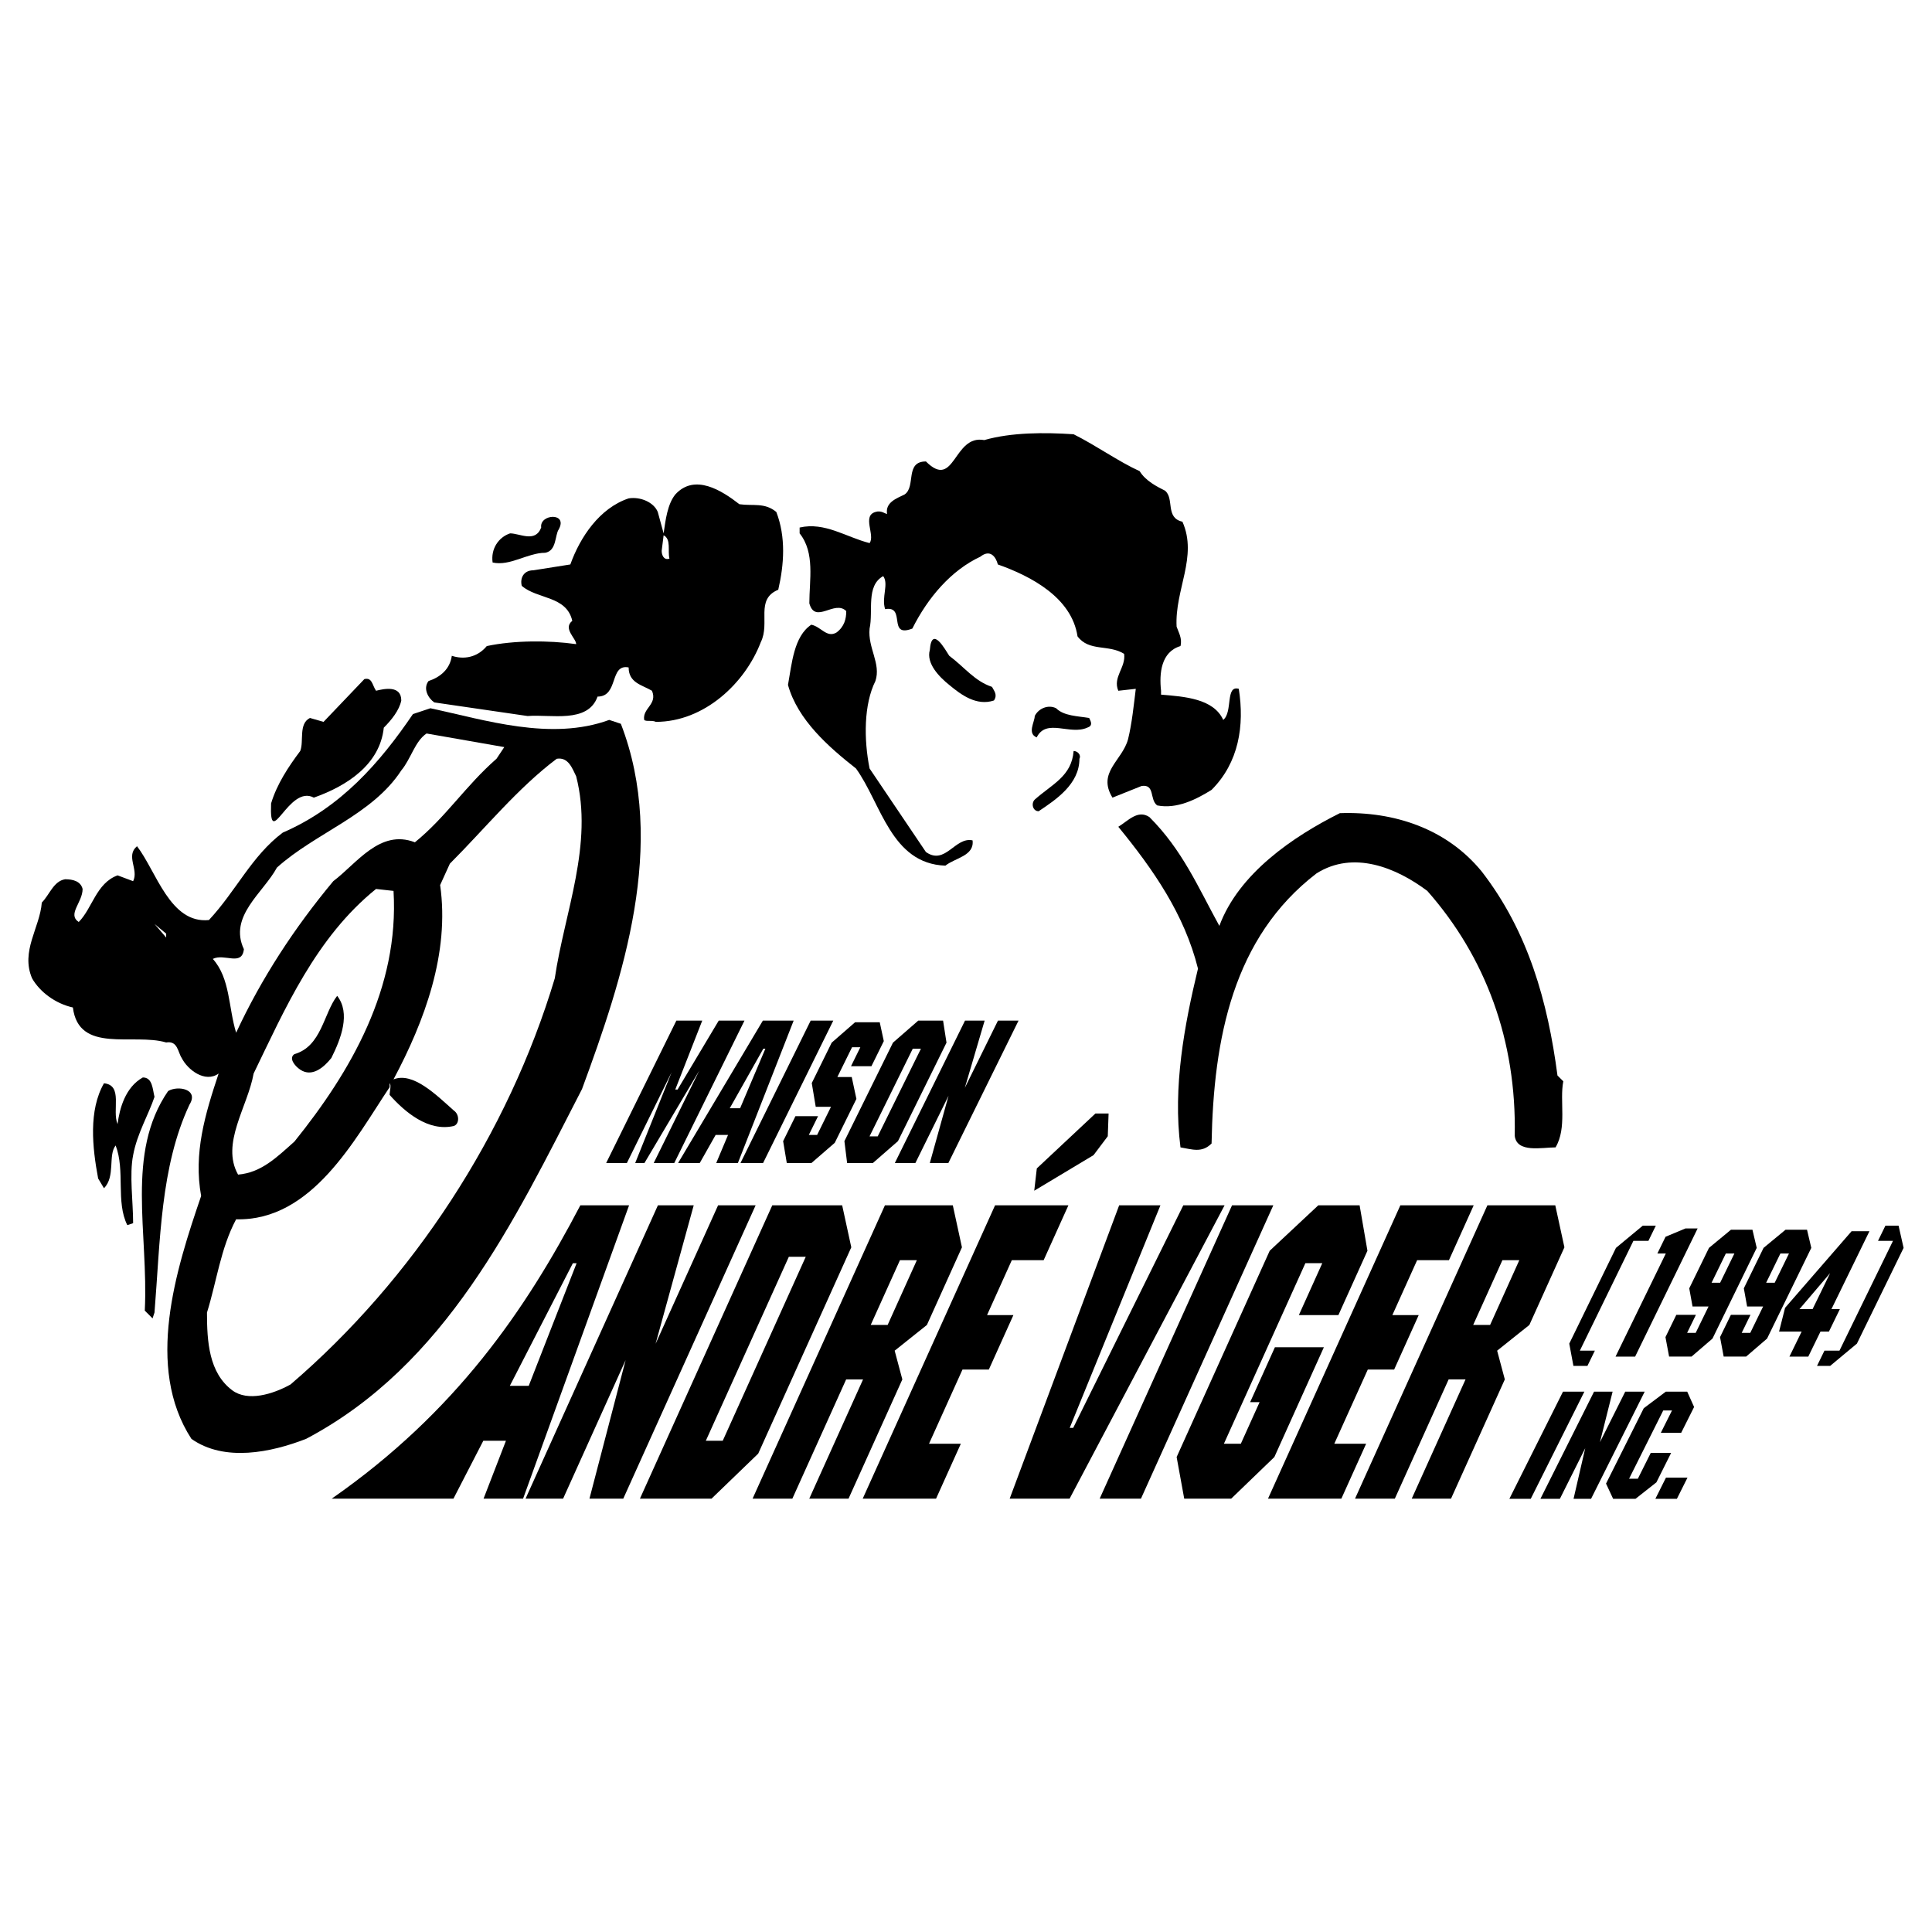 <?xml version="1.0" encoding="UTF-8"?> <svg xmlns="http://www.w3.org/2000/svg" width="2500" height="2500" viewBox="0 0 192.756 192.756"><g fill-rule="evenodd" clip-rule="evenodd"><path fill="#fff" d="M0 0h192.756v192.756H0V0z"></path><path d="M98.973 68.53c-1.746-.582-2.714-1.939-4.266-3.102-.387-.582-1.745-3.102-1.938-.582-.388 1.357.969 2.714 1.938 3.49 1.164.969 2.715 2.132 4.459 1.551.389-.582 0-.97-.193-1.357zM110.523 113.363l.081-2.267h-1.315l-5.846 5.476-.257 2.225 5.918-3.551 1.419-1.883zM161.182 135.349h1.955l6.236-12.788h-1.213l-1.988.832-.815 1.666h.842l-5.017 10.29zM54.383 55.152c1.164-.194.969-1.745 1.357-2.326.969-1.745-1.939-1.552-1.745-.194-.582 1.551-2.133.582-3.102.582-1.163.388-1.938 1.551-1.745 2.908 1.745.387 3.49-.97 5.235-.97z"></path><path d="M83.463 63.101c-.969.582-1.551-.582-2.52-.775-1.745 1.162-1.939 3.877-2.326 6.01.968 3.49 4.071 6.204 6.785 8.336 2.52 3.489 3.49 9.499 8.918 9.694.97-.776 2.907-.97 2.713-2.521-1.744-.388-2.713 2.521-4.652 1.163l-5.623-8.336c-.581-2.908-.581-6.397.582-8.724.582-1.745-.775-3.296-.582-5.235.388-1.745-.387-4.265 1.358-5.234.581.775-.194 2.133.194 3.296 2.132-.388.193 2.908 2.714 1.938 1.551-3.101 3.877-5.815 6.785-7.172.971-.776 1.551 0 1.746.775 3.295 1.163 7.367 3.296 7.949 7.172 1.162 1.552 3.102.776 4.65 1.745.195 1.357-1.162 2.327-.58 3.684l1.744-.194c-.193 1.551-.387 3.49-.775 5.041-.582 2.132-3.102 3.295-1.551 5.816l2.908-1.164c1.357-.194.775 1.358 1.551 1.939 1.939.388 3.877-.581 5.428-1.551 2.715-2.714 3.297-6.398 2.715-10.082-1.357-.387-.582 2.327-1.551 3.103-.969-2.133-3.877-2.327-6.205-2.521v-.388c-.193-1.745 0-3.877 1.939-4.459.195-.775-.193-1.357-.387-1.938-.195-3.684 2.133-6.979.582-10.469-1.746-.387-.777-2.327-1.746-3.102-.775-.388-1.938-.97-2.52-1.939-2.133-.97-4.266-2.52-6.592-3.684-2.908-.193-6.205-.193-8.918.582-3.102-.582-2.908 5.041-5.816 2.132-2.132 0-.969 2.521-2.132 3.296-.776.387-1.938.776-1.745 1.938-.193 0-.582-.387-1.163-.193-1.357.388 0 2.326-.582 3.103-2.326-.582-4.458-2.133-6.979-1.551v.582c1.551 1.938.969 4.653.969 6.979.582 2.133 2.52-.388 3.683.775.001.776-.193 1.552-.968 2.133zM43.333 70.081l9.306 1.357c2.326-.194 6.01.775 6.979-1.939 2.132 0 1.163-3.295 3.102-2.908 0 1.551 1.357 1.745 2.326 2.326.582 1.357-.969 1.745-.775 2.909.194.194.775 0 1.163.194 4.847 0 8.918-3.877 10.469-7.949.969-1.939-.582-4.265 1.745-5.235.581-2.52.775-5.234-.194-7.755-1.164-.969-2.326-.581-3.684-.775-1.745-1.357-4.459-3.102-6.398-.969-.775.969-.969 2.521-1.163 3.877l-.582-2.133c-.387-.969-1.744-1.551-2.908-1.357-2.908.97-4.847 3.878-5.816 6.592l-3.684.582c-.969 0-1.357.775-1.163 1.551 1.551 1.357 4.459.969 5.041 3.49-.969.775.388 1.745.388 2.327-2.714-.388-6.204-.388-8.918.193-.97 1.164-2.327 1.357-3.489.97-.194 1.357-1.164 2.133-2.327 2.521-.582.773-.001 1.742.582 2.131zm22.876-16.674c.776.388.388 1.551.582 2.327-.582.194-.775-.387-.775-.775l.193-1.552zM16.772 108.854c-4.266 6.204-1.938 14.152-2.327 21.907l.775.775.194-.581c.582-7.174.582-14.54 3.49-20.744.971-1.551-1.162-1.939-2.132-1.357z"></path><path d="M15.415 109.436c-.194-.775-.194-1.938-1.164-1.938-1.745.969-2.326 3.101-2.52 4.652-.581-1.357.582-3.877-1.357-4.071-1.551 2.714-1.163 6.397-.582 9.5l.582.969c1.164-1.162.387-3.295 1.164-4.265.969 2.52 0 5.622 1.163 7.948l.582-.193c0-2.133-.388-4.847 0-6.785.387-2.135 1.551-4.073 2.132-5.817zM31.312 79.58c3.295-1.164 6.591-3.296 6.979-6.979.776-.775 1.551-1.745 1.745-2.714 0-1.551-1.745-1.164-2.52-.97-.388-.581-.388-1.356-1.164-1.163l-4.071 4.266-1.357-.388c-1.163.581-.582 2.326-.97 3.295-1.163 1.551-2.326 3.296-2.908 5.234-.192 4.847 1.746-1.938 4.266-.581zM114.676 81.519c-1.164-.776-2.133.387-3.102.969 3.49 4.265 6.592 8.725 7.949 14.151-1.357 5.622-2.521 11.826-1.746 17.836 1.164.194 2.133.582 3.102-.388.195-10.469 2.133-20.549 10.469-26.947 3.684-2.326 7.949-.581 11.053 1.745 5.814 6.591 8.916 14.928 8.723 24.427.193 1.745 2.715 1.163 4.072 1.163 1.162-1.938.387-4.652.775-6.592l-.582-.581c-.969-7.367-2.908-14.346-7.561-20.356-3.49-4.265-8.725-6.01-14.152-5.816-4.654 2.326-10.082 6.01-12.021 11.245-2.132-3.877-3.682-7.561-6.979-10.856zM73.619 116.036l5.565-14.211h-3.072l-8.459 14.211h2.161l1.586-2.805h1.237l-1.179 2.805h2.161zm2.538-11.406h.204l-2.521 5.942h-1.033l3.35-5.942zM67.272 116.036l7.005-14.211h-2.568l-4.106 6.877-.233.004 2.694-6.881h-2.582l-7.005 14.211h2.066l4.465-9.058-3.636 9.058h.924l5.471-9.224-4.547 9.224h2.052zM108.471 72.601c.584-.194.389-.581.195-.969-1.162-.194-2.521-.194-3.297-.97-.775-.388-1.744 0-2.133.775 0 .582-.775 1.745.195 2.133.969-1.938 3.296-.194 5.04-.969zM94.617 116.036l7.004-14.211h-2.053l-3.307 6.711 1.977-6.711H96.28l-7.004 14.211h2.052l3.308-6.71-1.868 6.71h1.849zM80.958 116.036l2.325-2.015 2.161-4.383-.467-2.182h-1.434l1.465-2.972h.828l-.931 1.891h2.038l1.234-2.503-.405-1.88h-2.46l-2.335 2.035-1.987 4.031.395 2.369h1.523l-1.383 2.804h-.829l.922-1.87h-2.256l-1.229 2.493.365 2.182h2.46zM87.087 116.036l2.502-2.182 4.844-9.827-.342-2.202h-2.474l-2.526 2.202-4.844 9.827.271 2.182h2.569zm3.978-11.406h.816l-4.312 8.747h-.815l4.311-8.747zM103.625 80.937c1.744-1.163 4.07-2.714 4.07-5.234.195-.388-.191-.776-.58-.776-.193 2.521-2.133 3.296-3.879 4.848-.386.386-.193 1.162.389 1.162zM83.138 101.825h-2.256l-7.005 14.211h2.256l7.005-14.211zM158.379 136.274l.74-1.517h-1.498l5.344-10.957h1.498l.74-1.518h-1.301l-2.677 2.221-4.659 9.551.414 2.22h1.399z"></path><path d="M58.066 108.66c4.072-11.051 8.53-24.427 3.877-36.447l-1.163-.387c-5.816 2.132-12.408 0-17.836-1.164l-1.744.581c-3.296 4.848-7.173 9.307-12.99 11.827-3.101 2.326-4.652 5.815-7.366 8.724-3.878.388-5.235-4.847-7.174-7.367-1.163.969.194 2.326-.387 3.489l-1.551-.581c-2.132.775-2.52 3.295-3.877 4.653-1.164-.775.387-1.939.387-3.296-.193-.775-.969-.969-1.745-.969-1.163.193-1.551 1.551-2.326 2.326-.194 2.521-2.133 4.846-.97 7.561.775 1.357 2.326 2.521 4.071 2.908.582 4.652 6.01 2.52 9.306 3.489 1.163-.193 1.163.97 1.551 1.551.582 1.163 2.326 2.521 3.684 1.551-1.357 4.071-2.52 7.949-1.745 12.214-2.52 7.367-5.622 17.062-.969 24.234 3.295 2.326 7.948 1.357 11.438 0 13.959-7.368 20.744-21.714 27.529-34.897zM16.579 93.539l-1.164-1.357 1.164.969v.388zm4.652 2.131c1.164-.582 2.908.776 3.102-.969-1.55-3.295 1.939-5.622 3.296-8.142 3.877-3.49 9.5-5.235 12.408-9.694.97-1.163 1.357-2.908 2.52-3.684l7.755 1.357-.775 1.163c-3.102 2.714-5.041 5.816-8.143 8.336-3.49-1.357-5.816 2.132-8.142 3.877-3.878 4.653-7.173 9.693-9.693 15.121-.776-2.517-.583-5.426-2.328-7.365zm8.143 18.225c-1.745 1.551-3.295 3.102-5.622 3.296-1.744-3.103.97-6.786 1.551-10.082 3.103-6.397 6.204-13.57 12.214-18.417l1.745.194c.581 9.692-4.266 18.029-9.888 25.009zm-.388 24.233c-1.745.97-4.265 1.745-5.816.581-2.326-1.744-2.52-4.846-2.52-7.754.969-3.103 1.357-6.398 2.908-9.306 7.561.193 11.826-7.949 15.315-13.184v-.388c.194.194 0 .775 0 1.163 1.55 1.745 3.877 3.684 6.397 3.102.582-.193.582-1.163 0-1.551-1.745-1.551-4.071-3.877-6.01-3.102 3.102-5.816 5.622-12.602 4.652-19.386l.97-2.133c3.49-3.489 6.786-7.561 10.663-10.468 1.163-.193 1.551.969 1.938 1.745 1.745 6.786-1.163 13.571-2.133 20.162-4.65 15.509-14.15 30.05-26.364 40.519zM162.15 138.845l-2.525 5.048 1.266-5.048h-1.852l-5.35 10.69h1.942l2.527-5.049-1.164 5.049h1.748l5.35-10.69h-1.942zM165.158 149.535h2.147l1.056-2.11h-2.148l-1.055 2.11zM155.941 138.845l-5.349 10.69h2.133l5.349-10.69h-2.133zM132.084 134.416h-4.887l-2.47 5.477h.943l-1.873 4.151h-1.688l8.129-18.015h1.686l-2.336 5.178h3.945l2.897-6.419-.782-4.536h-4.119l-4.849 4.536-9.287 20.582.757 4.151h4.688l4.305-4.151 4.941-10.954zM133.123 144.044l3.342-7.403h2.629l2.451-5.434h-2.629l2.471-5.478h3.175l2.471-5.477h-7.318l-13.205 29.269h7.318l2.471-5.477h-3.176zM152.586 132.19l3.496-7.745-.912-4.193h-6.771l-13.207 29.269h3.971l5.367-11.896h1.686l-5.367 11.896h3.92l5.367-11.896-.766-2.867 3.216-2.568zm-5.606 0l2.916-6.461h1.686l-2.914 6.461h-1.688zM166.201 138.845l-2.205 1.656-3.762 7.518.707 1.516h2.237l2.082-1.641 1.469-2.938h-2.032l-1.289 2.578h-.875l3.41-6.814h.875l-1.119 2.235h2.031l1.291-2.579-.687-1.531h-2.133zM182.473 132.851l1.092-2.24h-.842l3.791-7.772h-1.781l-6.637 7.644-.598 2.369h2.252l-1.219 2.498h1.881l1.219-2.498h.842v-.001zm-2.942-2.237l3.061-3.594-1.75 3.59-1.311.004zM189.42 122.282h-1.311l-.74 1.518h1.496l-5.342 10.957h-1.498l-.74 1.517h1.313l2.666-2.22 4.658-9.551-.502-2.221zM174.842 122.689h-2.141l-2.195 1.813-1.969 4.035.328 1.813h1.596l-1.281 2.629h-.854l.875-1.796h-1.955l-1.082 2.222.363 1.942h2.24l2.088-1.795 4.414-9.051-.427-1.812zm-3.225 5.293h-.854l1.426-2.924h.854l-1.426 2.924zM180.287 122.689h-2.141l-2.195 1.813-1.969 4.035.328 1.813h1.596l-1.281 2.629h-.854l.875-1.796h-1.955l-1.082 2.222.363 1.942h2.24l2.088-1.795 4.414-9.051-.427-1.812zm-3.225 5.293h-.854l1.426-2.924h.854l-1.426 2.924zM98.479 131.207l2.47-5.478h3.176l2.471-5.477h-7.317l-13.206 29.269h7.318l2.471-5.477h-3.175l3.34-7.403h2.629l2.451-5.434h-2.628zM57.902 120.252c-5.452 10.42-12.422 20.645-24.806 29.269h12.145l2.979-5.776h2.258l-2.234 5.776h3.944l10.576-29.269h-4.862zm-5.152 18.015h-1.885l6.291-12.237h.372l-4.778 12.237zM71.644 120.252l-6.236 13.821 3.805-13.821h-3.572l-13.206 29.269h3.746l6.236-13.822-3.607 13.822h3.374l13.206-29.269h-3.746z"></path><path d="M29.374 105.17c-.581.388 0 1.163.582 1.551 1.164.776 2.327-.193 3.102-1.163.97-1.938 1.939-4.459.582-6.204-1.358 1.745-1.552 5.041-4.266 5.816zM118.059 120.252l-10.987 22.208h-.347l9.052-22.208h-4.117l-10.924 29.269h5.979l15.463-29.269h-4.119zM122.922 120.252l-13.207 29.269h4.119l13.205-29.269h-4.117zM89.261 134.758l3.217-2.567 3.495-7.745-.911-4.193H88.29l-13.206 29.269h3.969l5.367-11.896h1.687l-5.367 11.896h3.919l5.368-11.896-.766-2.868zm-2.389-2.568l2.916-6.461h1.687l-2.915 6.461h-1.688zM84.934 124.445l-.911-4.193h-6.971l-13.206 29.269h7.144l4.657-4.493 9.287-20.583zm-14.513 19.299l8.283-18.357h1.687l-8.283 18.357h-1.687z"></path></g></svg> 